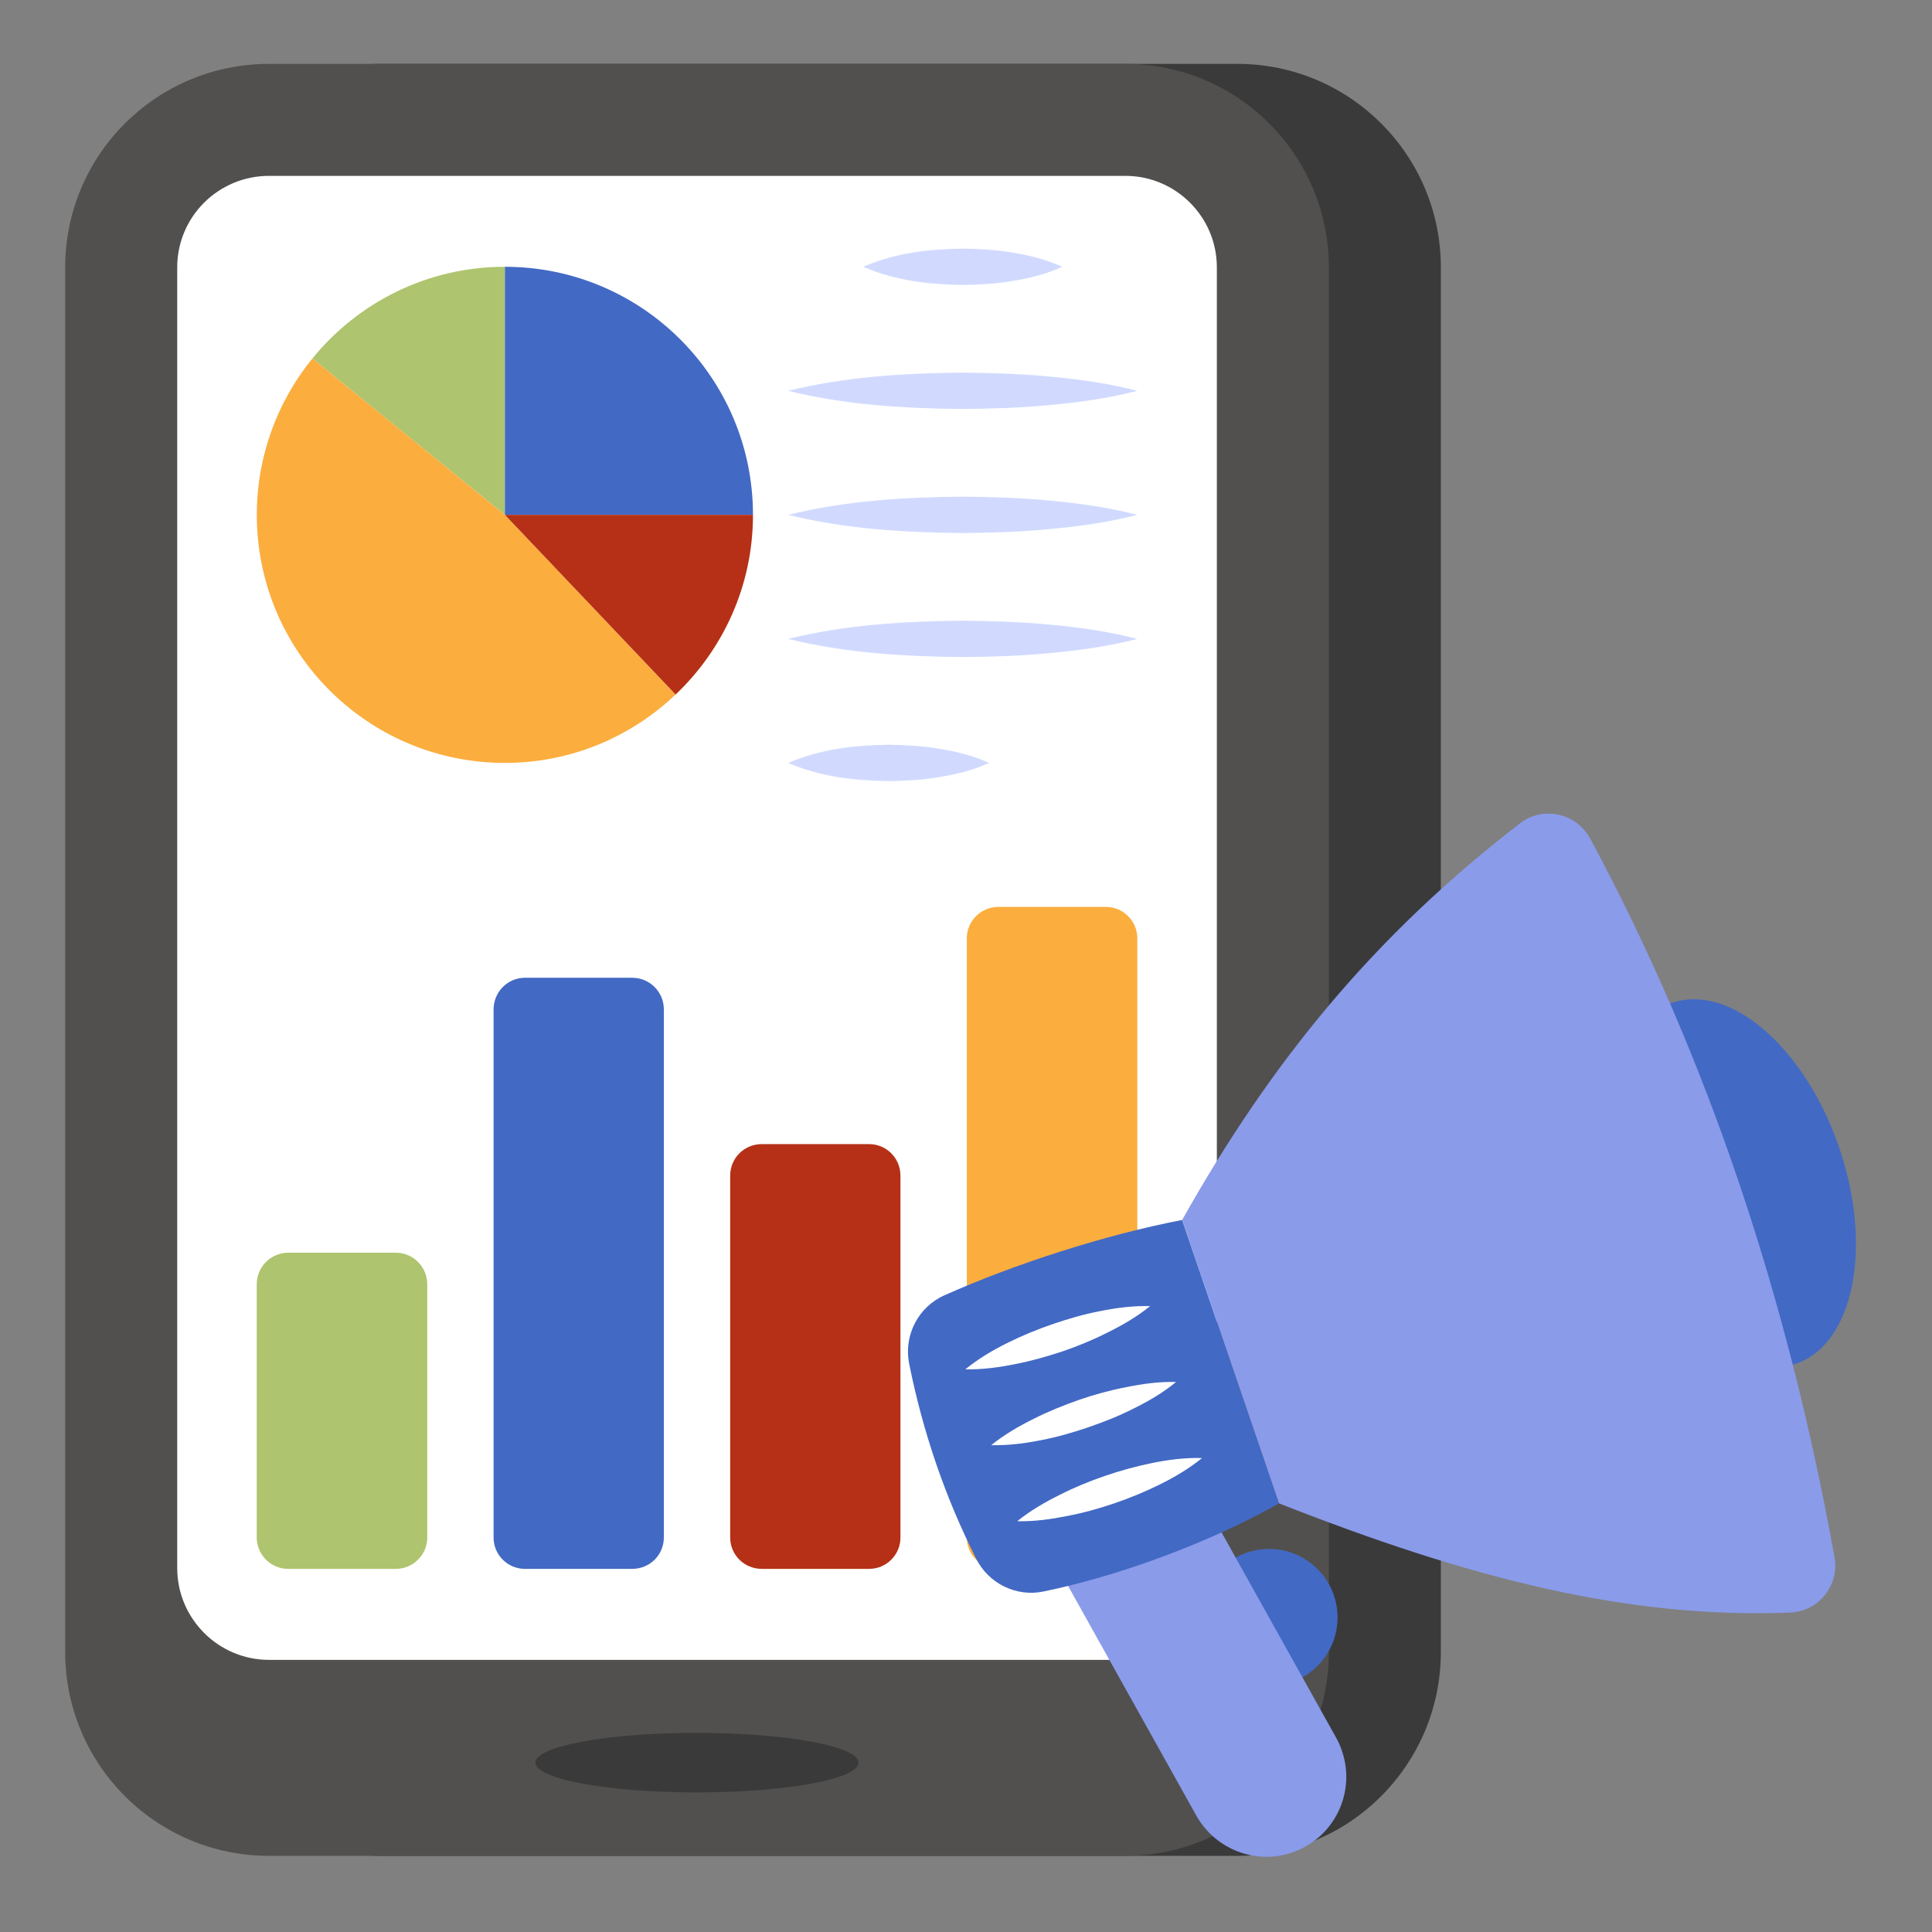<svg width="69" height="69" viewBox="0 0 69 69" fill="none" xmlns="http://www.w3.org/2000/svg">
<rect x="0" y="0" width="69" height="69" fill="#808080" stroke="none"/>
<path d="M51.459 9.551V59C51.459 63.02 48.199 66.281 44.189 66.281H13.609C9.589 66.281 6.328 63.02 6.328 59V9.551C6.328 5.531 9.589 2.281 13.609 2.281H44.189C48.199 2.281 51.459 5.531 51.459 9.551Z" fill="#3A3A3A"/>
<path d="M47.459 9.551V59C47.459 63.02 44.199 66.281 40.189 66.281H9.609C5.589 66.281 2.328 63.02 2.328 59V9.551C2.328 5.531 5.589 2.281 9.609 2.281H40.189C44.199 2.281 47.459 5.531 47.459 9.551Z" fill="#51504F"/>
<path d="M43.459 9.551V56C43.459 57.81 41.989 59.281 40.189 59.281H9.609C7.799 59.281 6.329 57.81 6.329 56V9.551C6.329 7.74 7.799 6.281 9.609 6.281H40.189C41.989 6.281 43.459 7.74 43.459 9.551Z" fill="white"/>
<path d="M24.892 64.014C28.079 64.014 30.662 63.538 30.662 62.951C30.662 62.364 28.079 61.888 24.892 61.888C21.705 61.888 19.122 62.364 19.122 62.951C19.122 63.538 21.705 64.014 24.892 64.014Z" fill="#3A3A3A"/>
<path d="M18.032 9.528C15.256 9.528 12.781 10.806 11.156 12.804L18.032 18.387V9.528Z" fill="#AEC46E"/>
<path d="M18.032 9.528V18.387H26.892C26.892 13.494 22.925 9.528 18.032 9.528Z" fill="#4269C4"/>
<path d="M11.156 12.804C9.917 14.328 9.172 16.27 9.172 18.388C9.172 23.281 13.139 27.247 18.032 27.247C20.397 27.247 22.54 26.315 24.128 24.805L18.032 18.388L11.156 12.804Z" fill="#FBAD3E"/>
<path d="M26.892 18.388H18.032L24.129 24.805C25.827 23.191 26.892 20.916 26.892 18.388Z" fill="#B53016"/>
<path d="M32.159 41.99V54.91C32.159 55.531 31.659 56.031 31.039 56.031H27.209C26.578 56.031 26.078 55.531 26.078 54.91V41.99C26.078 41.361 26.578 40.861 27.209 40.861H31.039C31.659 40.861 32.159 41.361 32.159 41.99Z" fill="#B53016"/>
<path d="M15.259 45.87V54.91C15.259 55.531 14.749 56.031 14.139 56.031H10.289C9.679 56.031 9.169 55.531 9.169 54.91V45.87C9.169 45.24 9.679 44.74 10.289 44.74H14.139C14.749 44.74 15.259 45.24 15.259 45.87Z" fill="#AEC46E"/>
<path d="M23.709 36.05V54.91C23.709 55.531 23.209 56.031 22.578 56.031H18.749C18.128 56.031 17.628 55.531 17.628 54.91V36.05C17.628 35.43 18.128 34.92 18.749 34.92H22.578C23.209 34.92 23.709 35.43 23.709 36.05Z" fill="#4269C4"/>
<path d="M40.618 33.511V54.91C40.618 55.531 40.109 56.031 39.499 56.031H35.648C35.039 56.031 34.529 55.531 34.529 54.91V33.511C34.529 32.89 35.039 32.39 35.648 32.39H39.499C40.109 32.39 40.618 32.89 40.618 33.511Z" fill="#FBAD3E"/>
<path d="M30.828 9.528C32.013 9.015 33.197 8.9 34.382 8.878C34.974 8.889 35.567 8.917 36.159 9.021C36.752 9.116 37.344 9.257 37.936 9.528C37.344 9.799 36.752 9.94 36.159 10.035C35.567 10.138 34.974 10.166 34.382 10.178C33.197 10.155 32.013 10.04 30.828 9.528Z" fill="#D1DAFE"/>
<path d="M28.149 13.958C30.227 13.445 32.304 13.33 34.382 13.308C35.421 13.32 36.46 13.347 37.499 13.45C38.538 13.546 39.577 13.687 40.615 13.958C39.577 14.228 38.538 14.37 37.499 14.465C36.46 14.568 35.421 14.596 34.382 14.607C32.304 14.585 30.227 14.47 28.149 13.958Z" fill="#D1DAFE"/>
<path d="M28.149 18.387C30.227 17.875 32.304 17.76 34.382 17.738C35.421 17.749 36.46 17.777 37.499 17.88C38.538 17.975 39.577 18.117 40.615 18.387C39.577 18.658 38.538 18.8 37.499 18.895C36.46 18.998 35.421 19.026 34.382 19.037C32.304 19.015 30.227 18.9 28.149 18.387Z" fill="#D1DAFE"/>
<path d="M28.149 22.818C30.227 22.305 32.304 22.19 34.382 22.168C35.421 22.179 36.46 22.207 37.499 22.31C38.538 22.405 39.577 22.547 40.615 22.818C39.577 23.088 38.538 23.229 37.499 23.325C36.46 23.428 35.421 23.456 34.382 23.467C32.304 23.445 30.227 23.33 28.149 22.818Z" fill="#D1DAFE"/>
<path d="M28.149 27.247C29.345 26.735 30.541 26.619 31.738 26.597C32.336 26.609 32.934 26.637 33.532 26.74C34.13 26.835 34.728 26.977 35.327 27.247C34.728 27.518 34.13 27.659 33.532 27.755C32.934 27.858 32.336 27.886 31.738 27.897C30.541 27.875 29.345 27.76 28.149 27.247Z" fill="#D1DAFE"/>
<path d="M45.323 60.214C46.674 60.214 47.77 59.118 47.77 57.767C47.77 56.415 46.674 55.32 45.323 55.32C43.971 55.32 42.876 56.415 42.876 57.767C42.876 59.118 43.971 60.214 45.323 60.214Z" fill="#4269C4"/>
<path d="M46.148 66.16C44.849 66.611 43.408 66.05 42.729 64.85L37.029 54.64L42.529 52.761L47.719 62.06C47.808 62.221 47.879 62.381 47.929 62.54C48.429 64 47.669 65.64 46.148 66.16Z" fill="#8A9BEA"/>
<path d="M64.137 48.708C66.21 47.998 66.901 44.537 65.682 40.977C64.463 37.416 61.794 35.106 59.722 35.816C57.649 36.526 56.957 39.987 58.177 43.547C59.396 47.107 62.065 49.418 64.137 48.708Z" fill="#4269C4"/>
<path d="M45.679 53.691C43.229 55.08 39.989 56.281 37.259 56.841C36.289 57.04 35.299 56.55 34.859 55.66C33.749 53.46 32.959 51.14 32.469 48.7C32.269 47.7 32.789 46.68 33.729 46.261C36.239 45.14 39.499 44.091 42.219 43.571L45.679 53.691Z" fill="#4269C4"/>
<path d="M63.939 57.591C58.139 57.821 52.479 56.37 45.679 53.691L42.219 43.571C45.398 37.91 49.078 33.42 54.279 29.41C55.099 28.77 56.299 29.03 56.799 29.96C61.019 37.81 63.859 46.401 65.519 55.62C65.699 56.62 64.949 57.55 63.939 57.591Z" fill="#8A9BEA"/>
<path d="M36.256 48.718C35.683 48.833 35.099 48.916 34.475 48.904C34.961 48.511 35.471 48.213 35.995 47.954C36.519 47.694 37.062 47.472 37.611 47.284C38.159 47.097 38.717 46.935 39.298 46.824C39.871 46.708 40.458 46.632 41.075 46.646C40.596 47.036 40.084 47.328 39.56 47.588C39.032 47.856 38.494 48.076 37.946 48.264C37.395 48.445 36.831 48.608 36.256 48.718Z" fill="white"/>
<path d="M41.154 52.249C41.727 52.133 42.313 52.057 42.931 52.072C42.452 52.462 41.941 52.76 41.417 53.019C40.887 53.281 40.35 53.501 39.801 53.689C39.253 53.876 38.687 54.034 38.112 54.143C37.538 54.258 36.954 54.342 36.33 54.329C36.816 53.937 37.329 53.645 37.852 53.385C38.374 53.119 38.918 52.897 39.466 52.71C40.015 52.522 40.574 52.367 41.154 52.249Z" fill="white"/>
<path d="M40.227 49.54C40.8 49.424 41.384 49.341 42.002 49.356C41.525 49.752 41.012 50.044 40.489 50.304C39.96 50.572 39.421 50.785 38.872 50.973C38.324 51.16 37.76 51.324 37.185 51.434C36.612 51.549 36.026 51.626 35.401 51.613C35.887 51.221 36.4 50.929 36.924 50.669C37.445 50.404 37.991 50.188 38.538 49.994C39.086 49.806 39.645 49.651 40.227 49.54Z" fill="white"/>
</svg>

